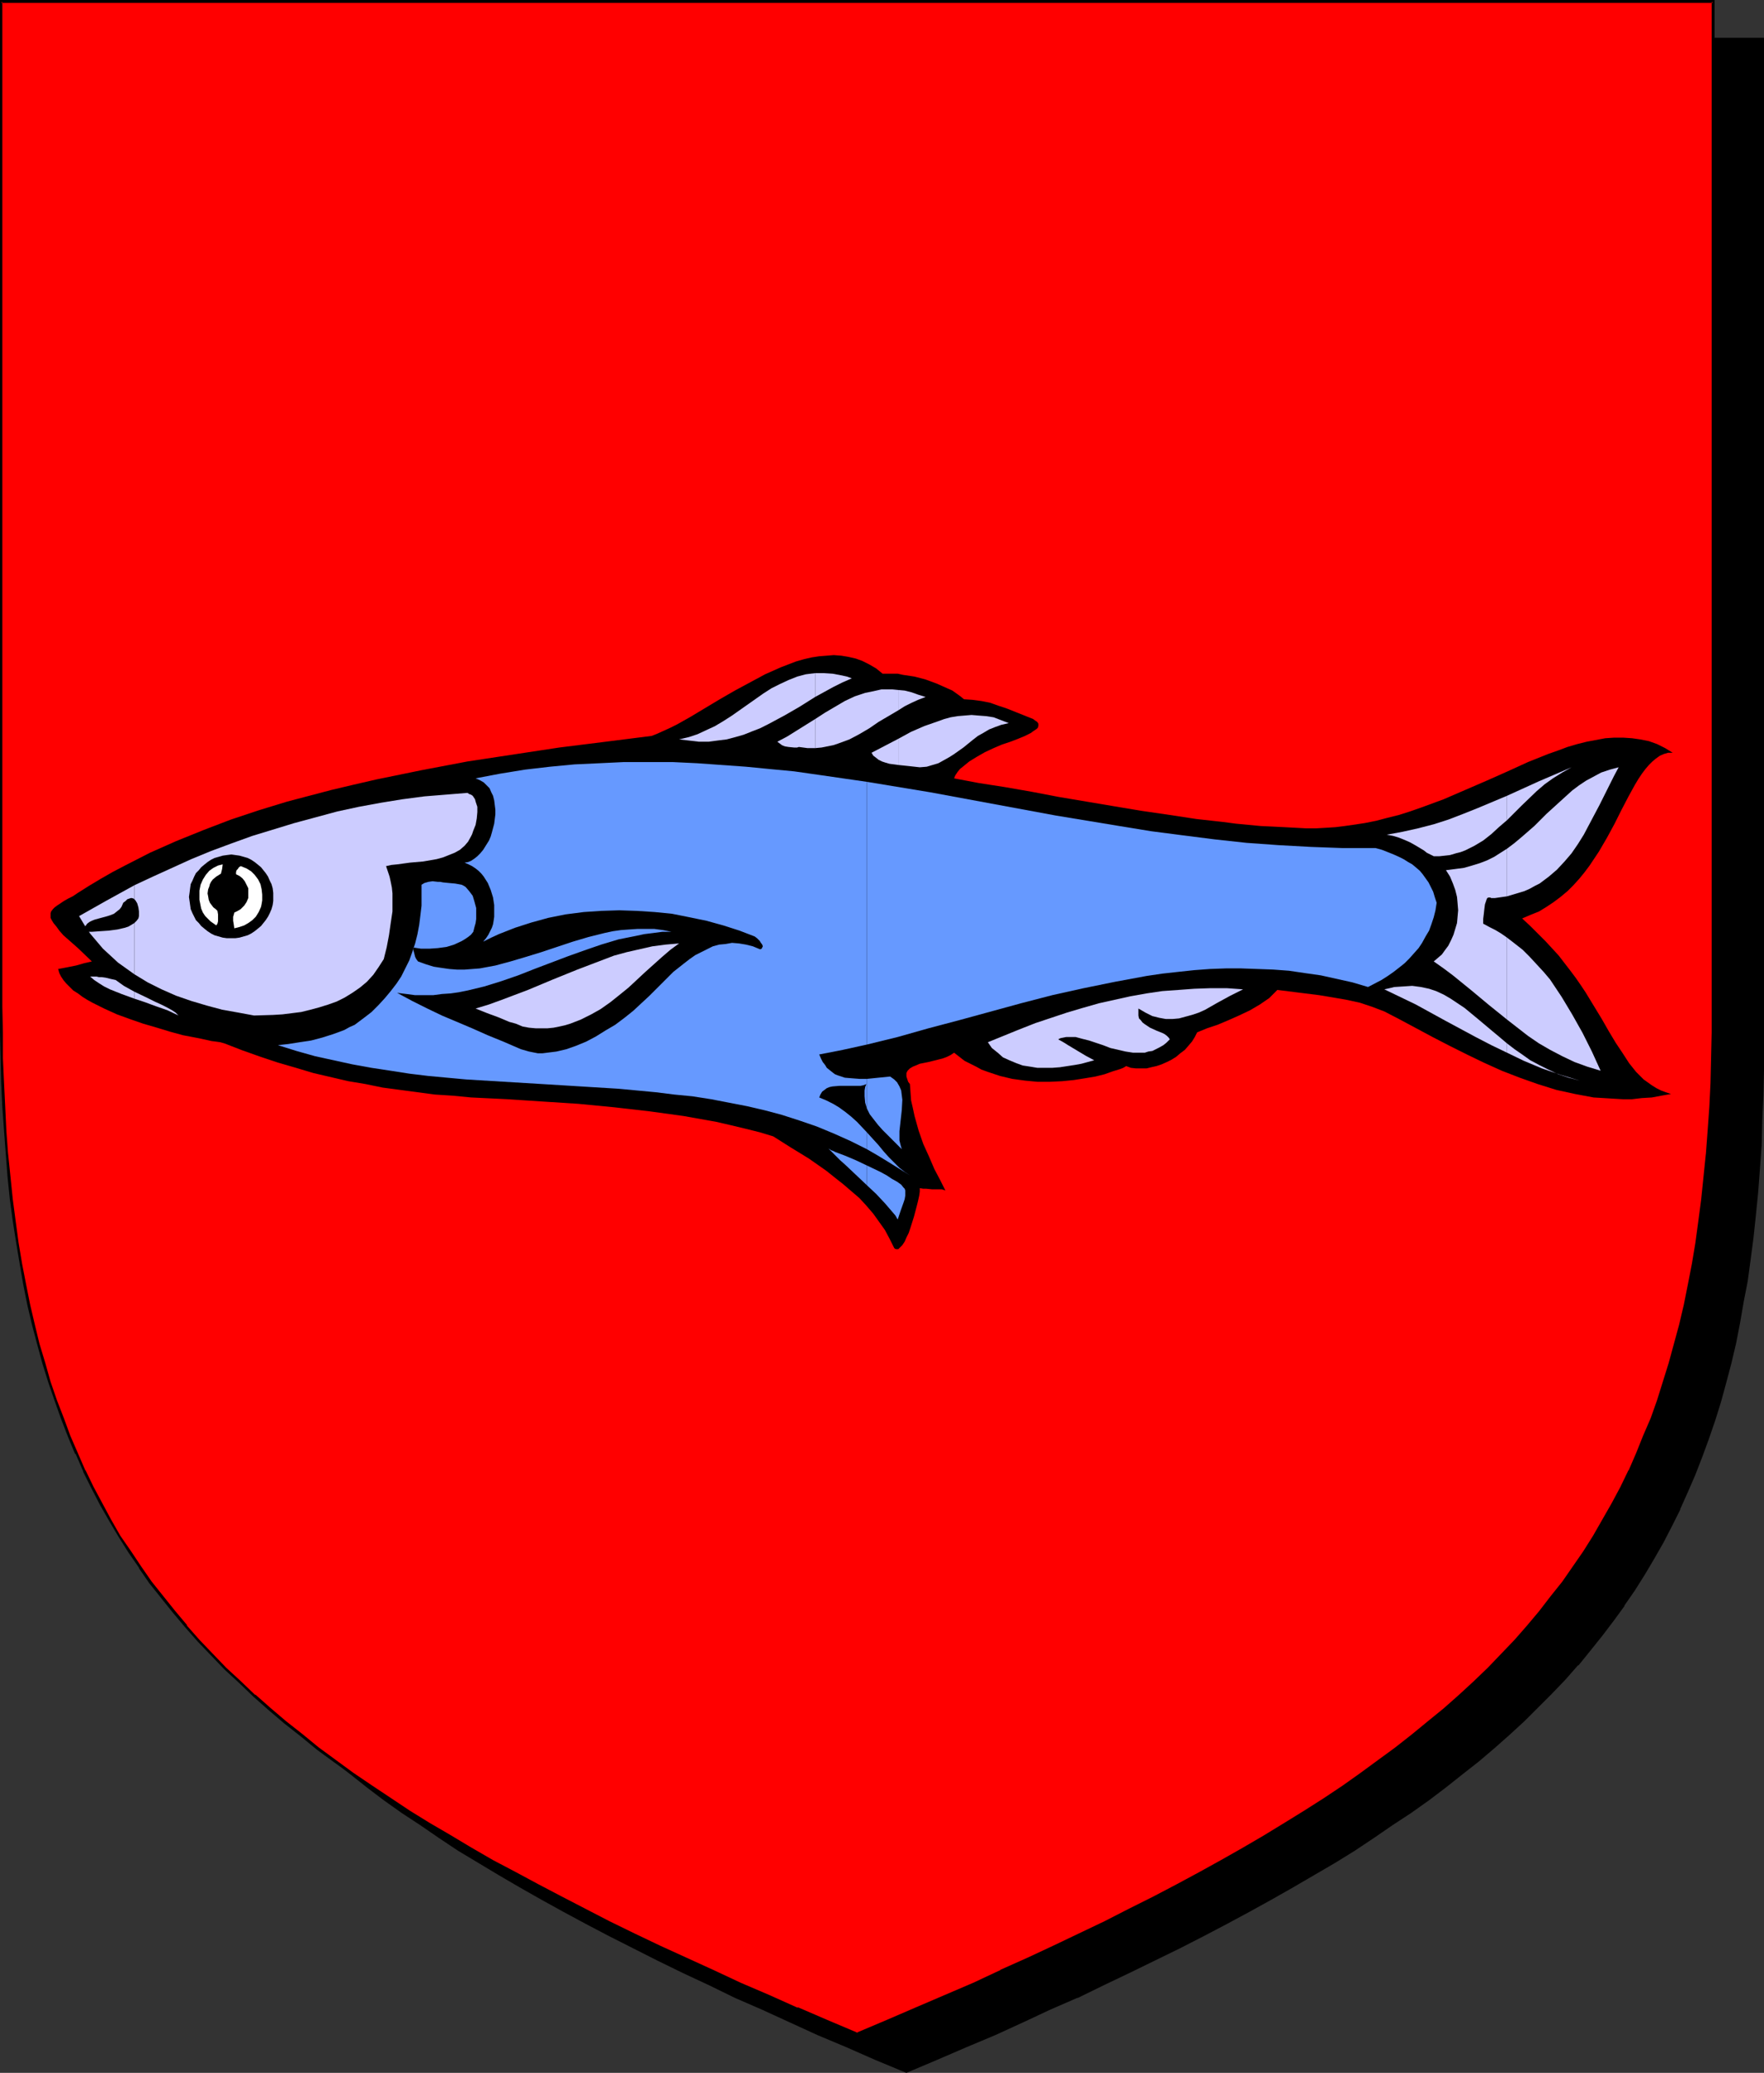 <?xml version="1.0" encoding="UTF-8" standalone="no"?>
<svg
   version="1.0"
   width="129.724mm"
   height="152.441mm"
   id="svg35"
   sodipodi:docname="Fish.wmf"
   xmlns:inkscape="http://www.inkscape.org/namespaces/inkscape"
   xmlns:sodipodi="http://sodipodi.sourceforge.net/DTD/sodipodi-0.dtd"
   xmlns="http://www.w3.org/2000/svg"
   xmlns:svg="http://www.w3.org/2000/svg">
  <rect width="100%" height="100%" fill="#333333" stroke="none"/>
  <sodipodi:namedview
     id="namedview35"
     pagecolor="#ffffff"
     bordercolor="#000000"
     borderopacity="0.25"
     inkscape:showpageshadow="2"
     inkscape:pageopacity="0.0"
     inkscape:pagecheckerboard="0"
     inkscape:deskcolor="#d1d1d1"
     inkscape:document-units="mm" />
  <defs
     id="defs1">
    <pattern
       id="WMFhbasepattern"
       patternUnits="userSpaceOnUse"
       width="6"
       height="6"
       x="0"
       y="0" />
  </defs>
  <path
     style="fill:#000000;fill-opacity:1;fill-rule:evenodd;stroke:none"
     d="m 251.934,575.832 8.403,-3.555 8.08,-3.555 8.08,-3.393 7.757,-3.555 7.757,-3.393 7.434,-3.393 7.272,-3.555 7.11,-3.393 6.949,-3.393 6.949,-3.393 6.626,-3.393 6.464,-3.393 6.302,-3.393 6.141,-3.393 5.979,-3.393 5.818,-3.393 5.656,-3.393 5.656,-3.393 5.333,-3.555 5.171,-3.393 5.171,-3.555 4.848,-3.555 4.848,-3.555 4.686,-3.555 4.363,-3.716 4.363,-3.716 4.202,-3.716 4.202,-3.716 3.878,-3.878 3.717,-3.878 3.717,-3.878 3.555,-3.878 3.394,-4.039 3.232,-4.039 3.07,-4.201 3.07,-4.201 2.909,-4.201 2.747,-4.362 2.586,-4.362 2.586,-4.524 2.424,-4.686 2.262,-4.524 2.101,-4.847 2.101,-4.847 1.939,-4.847 1.778,-5.009 1.778,-5.17 1.616,-5.17 1.454,-5.332 1.293,-5.493 1.293,-5.493 1.293,-5.655 0.97,-5.655 0.97,-5.978 0.97,-5.816 0.808,-6.14 0.646,-6.301 0.646,-6.301 0.485,-6.463 0.323,-6.624 0.323,-6.786 0.323,-6.947 v -6.947 l 0.162,-7.109 V 10.825 H 251.934 14.059 v 279.514 7.109 l 0.162,7.109 0.323,6.786 0.323,6.786 0.323,6.624 0.485,6.463 0.646,6.301 0.646,6.301 0.808,6.14 0.808,5.978 0.97,5.816 0.97,5.816 1.293,5.493 1.293,5.655 1.293,5.332 1.616,5.332 1.616,5.17 1.616,5.17 1.778,5.009 1.939,5.009 2.101,4.847 2.101,4.686 2.262,4.686 2.424,4.524 2.586,4.524 2.586,4.524 2.747,4.201 2.909,4.362 3.07,4.201 3.07,4.201 3.232,4.039 3.394,4.039 3.555,3.878 3.717,3.878 3.717,3.878 3.878,3.878 4.202,3.716 4.202,3.716 4.363,3.716 4.363,3.716 4.686,3.555 4.848,3.555 4.848,3.555 5.171,3.555 5.171,3.393 5.333,3.555 5.656,3.393 5.656,3.393 5.818,3.393 5.979,3.393 6.141,3.393 6.302,3.393 6.464,3.393 6.626,3.393 6.787,3.393 6.949,3.393 7.272,3.393 7.272,3.555 7.434,3.393 7.757,3.393 7.757,3.555 8.08,3.393 8.08,3.555 z"
     id="path1" />
  <path
     style="fill:#000000;fill-opacity:1;fill-rule:evenodd;stroke:none"
     d="m 251.934,576.155 8.403,-3.555 8.242,-3.555 8.08,-3.393 v 0 l 7.757,-3.555 7.595,-3.555 7.434,-3.231 h 0.162 l 7.272,-3.555 7.11,-3.393 6.949,-3.393 6.949,-3.393 6.626,-3.393 6.464,-3.393 6.302,-3.393 6.141,-3.393 5.979,-3.393 5.818,-3.393 5.818,-3.393 5.494,-3.393 5.333,-3.555 5.171,-3.555 5.171,-3.393 v 0 l 5.01,-3.555 4.686,-3.555 4.686,-3.716 4.525,-3.555 4.363,-3.716 4.202,-3.716 v 0 l 4.04,-3.716 3.878,-3.878 3.878,-3.878 3.717,-3.878 3.394,-3.878 h 0.162 l 3.394,-4.201 3.232,-4.039 3.07,-4.039 3.07,-4.201 v -0.162 l 2.909,-4.201 2.747,-4.362 2.586,-4.362 2.586,-4.524 2.424,-4.686 2.262,-4.524 v -0.162 l 2.101,-4.686 v 0 l 2.101,-4.847 1.939,-5.009 1.778,-4.847 1.778,-5.17 1.616,-5.17 1.454,-5.332 1.454,-5.493 v 0 l 1.293,-5.493 1.131,-5.816 0.97,-5.655 1.131,-5.816 0.808,-5.978 0.808,-6.14 0.646,-6.14 0.646,-6.463 v 0 l 0.485,-6.463 0.485,-6.624 0.162,-6.786 0.323,-6.947 0.162,-6.947 V 290.501 10.502 H 13.736 v 279.838 7.109 l 0.162,7.109 0.162,6.786 0.323,6.786 0.485,6.624 0.485,6.463 v 0 l 0.485,6.463 0.808,6.14 0.646,6.14 0.97,5.978 0.97,5.816 0.97,5.816 1.293,5.655 1.131,5.493 v 0 l 1.454,5.493 1.454,5.332 1.616,5.17 1.778,5.17 1.778,5.009 1.939,5.009 2.101,4.847 v 0 l 2.101,4.686 v 0 l 2.424,4.686 2.262,4.524 2.586,4.524 2.586,4.524 2.747,4.201 2.909,4.362 v 0 l 3.07,4.201 3.07,4.201 3.232,4.039 3.394,4.039 3.555,4.039 v 0 l 3.717,3.878 3.878,3.878 3.878,3.878 4.04,3.716 v 0 l 4.202,3.716 4.363,3.716 4.525,3.555 4.686,3.716 4.686,3.555 5.01,3.555 v 0 l 5.171,3.393 5.171,3.555 5.333,3.555 5.656,3.393 5.656,3.393 5.818,3.393 5.979,3.393 6.141,3.393 6.302,3.393 6.464,3.393 13.413,6.786 6.949,3.393 7.272,3.393 7.272,3.555 v 0 l 7.434,3.231 7.757,3.555 7.757,3.555 v 0 l 8.08,3.393 8.08,3.555 8.565,3.555 0.162,-0.646 -8.403,-3.716 -8.242,-3.393 -7.918,-3.555 v 0.162 l -7.757,-3.555 -7.757,-3.393 -7.434,-3.393 v 0 l -7.272,-3.555 -7.11,-3.393 -6.949,-3.393 -13.574,-6.786 -6.464,-3.393 -6.302,-3.393 -6.141,-3.393 -5.979,-3.393 -5.818,-3.393 -5.656,-3.393 -5.494,-3.393 -5.494,-3.555 -5.171,-3.393 -5.171,-3.555 h 0.162 l -5.01,-3.555 -4.686,-3.555 -4.686,-3.555 -4.525,-3.716 -4.363,-3.716 -4.202,-3.716 v 0.162 l -4.04,-3.716 -3.878,-3.878 -3.878,-3.878 -3.555,-3.878 v 0 l -3.555,-4.039 -3.394,-4.039 -3.232,-4.039 -3.07,-4.201 -3.07,-4.201 v 0.162 l -2.909,-4.362 -2.747,-4.362 -2.747,-4.362 -2.424,-4.524 -2.424,-4.524 -2.262,-4.686 v 0 l -2.101,-4.686 v 0 l -2.101,-4.847 -1.778,-5.009 -1.939,-5.009 -1.616,-5.009 -1.616,-5.17 -1.454,-5.493 -1.454,-5.332 v 0 l -1.293,-5.493 -1.131,-5.655 -1.131,-5.655 -0.97,-5.978 -0.808,-5.978 -0.808,-5.978 -0.646,-6.301 -0.646,-6.301 v 0 l -0.485,-6.463 -0.323,-6.624 -0.323,-6.786 -0.323,-6.786 v -7.109 l -0.162,-7.109 V 10.825 l -0.323,0.323 H 489.971 l -0.323,-0.323 V 290.501 l -0.162,7.109 -0.162,6.947 -0.162,6.947 -0.323,6.786 -0.485,6.624 -0.485,6.463 v -0.162 l -0.646,6.463 -0.646,6.14 -0.646,6.14 -0.97,5.978 -0.97,5.816 -1.131,5.816 -1.131,5.655 -1.293,5.493 v 0 l -1.454,5.332 -1.454,5.332 -1.616,5.17 -1.616,5.17 -1.778,5.009 -2.101,4.847 -1.939,4.847 v 0 l -2.101,4.847 v -0.162 l -2.262,4.686 -2.424,4.686 -2.586,4.362 -2.586,4.362 -2.747,4.524 -2.909,4.201 v 0 l -2.909,4.201 -3.232,4.039 -3.232,4.039 -3.394,4.201 v 0 l -3.394,3.878 -3.717,3.878 -3.878,3.878 -3.878,3.878 -4.04,3.716 v -0.162 l -4.202,3.716 -4.363,3.716 -4.525,3.716 -4.686,3.555 -4.686,3.555 -5.01,3.555 h 0.162 l -5.171,3.555 -5.171,3.393 -5.333,3.555 -5.656,3.393 -5.656,3.393 -5.818,3.393 -5.979,3.393 -6.141,3.393 -6.302,3.393 -6.464,3.393 -6.787,3.393 -6.787,3.393 -6.949,3.393 -7.11,3.393 -7.272,3.555 v 0 l -7.434,3.393 -7.595,3.393 -7.918,3.555 v -0.162 l -7.918,3.555 -8.242,3.393 -8.403,3.716 h 0.323 z"
     id="path2" />
  <path
     style="fill:#ff0000;fill-opacity:1;fill-rule:evenodd;stroke:none"
     d="m 238.198,565.33 8.403,-3.555 8.08,-3.393 8.08,-3.555 7.757,-3.393 7.757,-3.555 7.434,-3.393 7.272,-3.393 7.11,-3.393 7.11,-3.393 6.787,-3.393 6.626,-3.393 6.464,-3.393 6.302,-3.393 6.141,-3.393 5.979,-3.555 5.818,-3.231 5.818,-3.555 5.494,-3.393 5.333,-3.555 5.333,-3.393 5.01,-3.555 4.848,-3.555 4.848,-3.555 4.686,-3.555 4.525,-3.716 4.363,-3.716 4.04,-3.555 4.202,-3.878 3.878,-3.716 3.717,-3.878 3.717,-3.878 3.555,-4.039 3.394,-4.039 3.232,-4.039 3.07,-4.201 3.07,-4.201 2.909,-4.201 2.747,-4.362 2.586,-4.524 2.586,-4.362 2.424,-4.686 2.262,-4.686 2.101,-4.686 2.101,-4.847 1.939,-5.009 1.778,-4.847 1.778,-5.17 1.616,-5.17 1.454,-5.332 1.293,-5.493 1.293,-5.493 1.131,-5.655 1.131,-5.655 0.97,-5.978 0.97,-5.978 0.808,-6.14 0.646,-6.14 0.485,-6.301 0.485,-6.463 0.485,-6.786 0.323,-6.624 0.162,-6.947 0.162,-7.109 V 279.838 0.485 H 238.198 0.323 V 279.838 v 7.109 l 0.162,7.109 0.323,6.947 0.323,6.624 0.323,6.786 0.485,6.463 0.485,6.301 0.808,6.14 0.808,6.14 0.808,5.978 0.97,5.978 0.97,5.655 1.293,5.655 1.293,5.493 1.293,5.332 1.616,5.493 1.454,5.17 1.778,5.17 1.778,4.847 1.939,5.009 2.101,4.847 2.101,4.686 2.262,4.686 2.424,4.686 2.586,4.362 2.586,4.524 2.747,4.201 2.909,4.362 2.909,4.201 3.232,4.201 3.232,4.039 3.394,4.039 3.555,3.878 3.555,4.039 3.878,3.716 3.878,3.878 4.04,3.716 4.202,3.716 4.363,3.716 4.525,3.555 4.686,3.716 4.686,3.555 5.01,3.555 5.01,3.393 5.333,3.555 5.333,3.393 5.494,3.555 5.656,3.393 5.818,3.393 6.141,3.393 6.141,3.393 6.302,3.393 6.464,3.393 6.626,3.393 6.787,3.555 6.949,3.393 7.11,3.393 7.434,3.393 7.434,3.393 7.595,3.555 7.918,3.393 7.918,3.555 8.242,3.393 z"
     id="path3" />
  <path
     style="fill:#000000;fill-opacity:1;fill-rule:evenodd;stroke:none"
     d="m 238.198,565.815 8.403,-3.555 8.242,-3.555 8.08,-3.393 v -0.162 l 7.757,-3.555 7.595,-3.393 h 0.162 l 7.434,-3.393 7.272,-3.393 14.221,-6.947 6.787,-3.231 6.626,-3.393 6.464,-3.393 6.302,-3.393 6.141,-3.393 5.979,-3.555 5.818,-3.393 5.818,-3.393 5.494,-3.393 5.333,-3.555 5.333,-3.393 5.01,-3.555 5.01,-3.555 v 0 l 4.848,-3.555 4.525,-3.555 4.525,-3.716 4.363,-3.716 4.202,-3.716 v 0 l 4.04,-3.716 4.04,-3.878 3.717,-3.878 3.717,-3.878 3.394,-3.878 h 0.162 l 3.394,-4.039 3.232,-4.039 3.07,-4.201 v 0 l 3.07,-4.362 2.909,-4.201 2.747,-4.362 2.586,-4.362 2.586,-4.524 2.424,-4.524 2.262,-4.686 v -0.162 l 2.101,-4.686 v 0 l 2.101,-4.847 1.939,-5.009 1.778,-5.009 1.778,-5.009 1.616,-5.332 1.454,-5.17 1.454,-5.493 v 0 l 1.131,-5.655 1.293,-5.655 0.97,-5.655 1.131,-5.816 0.808,-6.14 0.808,-5.978 0.646,-6.301 0.485,-6.301 v 0 l 0.646,-6.463 0.323,-6.786 0.323,-6.624 0.323,-6.947 v -7.109 l 0.162,-7.109 V 0 H 0 v 279.838 7.109 l 0.162,7.109 0.162,6.947 0.323,6.624 0.485,6.786 0.485,6.463 v 0 l 0.485,6.301 0.646,6.301 0.808,5.978 0.97,6.14 0.97,5.816 0.97,5.655 1.131,5.655 1.293,5.493 1.454,5.493 v 0 l 1.454,5.332 1.616,5.17 1.778,5.17 1.778,5.009 1.939,5.009 1.939,4.686 h 0.162 l 2.101,4.847 v 0.162 l 2.262,4.524 2.424,4.686 2.586,4.524 2.586,4.362 2.747,4.362 2.909,4.201 v 0.162 l 2.909,4.201 3.232,4.039 3.232,4.039 3.394,4.039 v 0 l 3.555,4.039 3.717,3.878 3.717,3.878 4.04,3.716 4.04,3.878 v 0 l 4.202,3.716 4.363,3.716 4.525,3.555 4.525,3.716 4.848,3.555 v 0 l 5.01,3.555 5.01,3.393 5.171,3.555 5.494,3.393 5.494,3.555 5.656,3.393 5.818,3.393 5.979,3.393 6.302,3.393 6.141,3.393 6.626,3.393 13.413,6.786 6.949,3.393 7.11,3.393 7.434,3.555 7.434,3.393 v 0 l 7.757,3.393 7.757,3.555 8.08,3.393 v 0.162 l 8.08,3.555 8.565,3.555 0.162,-0.808 -8.403,-3.555 -8.242,-3.555 v 0.162 l -7.918,-3.555 -7.918,-3.393 -7.595,-3.555 v 0 l -7.434,-3.393 -7.434,-3.393 -7.11,-3.393 -6.949,-3.393 -13.413,-6.947 -6.464,-3.393 -6.302,-3.393 -6.141,-3.231 -6.141,-3.555 -5.656,-3.393 -5.818,-3.393 -5.494,-3.393 -5.333,-3.555 -5.333,-3.555 -5.01,-3.393 -4.848,-3.555 v 0 L 88.557,485.677 84.032,481.961 79.507,478.406 75.144,474.69 70.942,470.974 v 0.162 l -4.04,-3.878 -4.04,-3.716 -3.717,-3.878 -3.717,-3.878 -3.555,-4.039 h 0.162 l -3.394,-4.039 -3.232,-4.039 -3.232,-4.039 -2.909,-4.201 v 0 l -2.909,-4.362 -2.909,-4.201 -2.586,-4.524 -2.424,-4.524 -2.424,-4.524 -2.262,-4.686 v 0.162 l -2.101,-4.847 v 0 l -2.101,-4.847 -1.778,-4.847 -1.939,-5.009 -1.778,-5.17 -1.454,-5.17 -1.616,-5.332 v 0 l -1.293,-5.332 -1.293,-5.493 -1.131,-5.655 -1.131,-5.816 -0.97,-5.816 -0.808,-5.978 -0.808,-6.14 -0.646,-6.301 -0.646,-6.301 v 0.162 l -0.485,-6.463 -0.323,-6.786 -0.323,-6.624 -0.323,-6.947 v -7.109 L 0.646,279.838 V 0.485 L 0.323,0.808 H 476.073 l -0.323,-0.323 V 279.838 v 7.109 l -0.162,7.109 -0.162,6.947 -0.323,6.624 -0.485,6.786 -0.485,6.463 v -0.162 l -0.646,6.301 -0.646,6.301 -0.808,6.14 -0.808,5.978 -0.97,5.816 -1.131,5.816 -1.131,5.655 -1.293,5.493 v 0 l -1.454,5.332 -1.454,5.332 -1.616,5.17 -1.616,5.17 -1.778,5.009 -2.101,4.847 -1.939,4.847 v 0 l -2.101,4.847 v -0.162 l -2.262,4.686 -2.424,4.524 -2.586,4.524 -2.586,4.524 -2.747,4.362 -2.909,4.201 -2.909,4.201 v 0 l -3.232,4.039 -3.232,4.201 -3.394,4.039 v 0 l -3.394,3.878 -3.717,3.878 -3.717,3.878 -4.04,3.878 -4.04,3.716 v 0 l -4.202,3.716 -4.363,3.555 -4.525,3.716 -4.525,3.555 -4.848,3.555 v 0 l -4.848,3.555 -5.01,3.555 -5.333,3.555 -5.333,3.393 -5.494,3.393 -5.818,3.555 -5.818,3.393 -5.979,3.393 -6.141,3.393 -6.302,3.393 -6.464,3.393 -6.787,3.393 -6.626,3.393 -14.221,6.786 -7.272,3.393 -7.595,3.393 h 0.162 l -7.595,3.555 -7.918,3.393 v 0 l -7.918,3.393 -8.242,3.555 -8.403,3.555 h 0.323 z"
     id="path4" />
  <path
     style="fill:#000000;fill-opacity:1;fill-rule:evenodd;stroke:none"
     d="m 248.541,346.889 0.162,0.162 0.323,0.162 h 0.646 l 0.485,-0.485 0.646,-0.646 0.646,-0.969 0.485,-1.131 0.646,-1.293 0.485,-1.454 0.97,-3.07 0.808,-3.07 0.323,-1.293 0.323,-1.454 0.162,-1.131 v -0.969 l 0.97,0.162 h 0.808 l 1.616,0.162 h 1.778 0.97 l 0.97,0.323 -1.454,-2.908 -1.616,-3.07 -1.454,-3.393 -1.616,-3.555 -1.293,-3.716 -1.131,-4.039 -0.485,-2.262 -0.485,-2.1 -0.162,-2.262 -0.162,-2.262 -0.485,-0.646 -0.162,-0.485 -0.162,-0.485 -0.162,-0.485 v -0.969 l 0.323,-0.646 0.646,-0.646 0.808,-0.485 0.808,-0.323 1.131,-0.485 2.424,-0.485 2.586,-0.646 1.293,-0.323 1.293,-0.485 0.97,-0.485 0.97,-0.646 1.454,1.131 1.454,1.131 1.616,0.808 1.616,0.808 1.454,0.808 1.778,0.646 3.394,1.131 3.394,0.808 3.555,0.485 3.394,0.323 h 3.555 l 3.394,-0.162 3.232,-0.323 3.07,-0.485 2.909,-0.485 2.586,-0.646 2.262,-0.808 2.101,-0.646 0.808,-0.323 0.808,-0.485 1.293,0.485 1.454,0.162 h 1.293 1.616 l 1.293,-0.323 1.454,-0.323 1.454,-0.485 1.454,-0.646 1.293,-0.646 1.293,-0.808 1.131,-0.969 1.293,-0.969 0.97,-1.131 0.97,-1.131 0.808,-1.293 0.646,-1.293 2.747,-1.131 2.909,-0.969 3.07,-1.293 2.909,-1.293 3.07,-1.454 2.747,-1.616 2.586,-1.777 1.131,-1.131 1.131,-1.131 3.878,0.485 3.878,0.485 3.878,0.485 3.878,0.646 3.717,0.646 3.717,0.808 3.394,1.131 3.394,1.293 4.363,2.262 4.525,2.424 4.525,2.424 4.686,2.424 4.848,2.424 4.686,2.262 5.01,2.262 5.01,1.939 5.01,1.777 5.171,1.616 5.171,1.131 2.586,0.485 2.586,0.485 2.747,0.162 2.586,0.162 2.747,0.162 h 2.586 l 2.747,-0.323 2.747,-0.162 2.586,-0.485 2.747,-0.485 -1.454,-0.485 -1.293,-0.485 -1.293,-0.646 -1.293,-0.808 -1.131,-0.808 -1.131,-0.808 -1.131,-1.131 -0.97,-0.969 -1.939,-2.424 -1.778,-2.747 -1.939,-2.908 -1.939,-3.231 -1.939,-3.393 -2.262,-3.716 -2.262,-3.716 -1.293,-1.939 -1.454,-2.1 -1.454,-1.939 -1.616,-2.1 -1.616,-2.1 -1.778,-1.939 -1.939,-2.1 -2.101,-2.1 -2.101,-2.1 -2.262,-2.1 2.262,-0.969 2.424,-0.969 2.101,-1.293 1.939,-1.293 1.939,-1.454 1.939,-1.616 1.616,-1.616 1.616,-1.777 1.454,-1.777 1.454,-1.939 2.586,-3.878 2.262,-3.878 2.101,-3.878 1.939,-3.878 1.939,-3.716 1.778,-3.231 0.97,-1.616 0.97,-1.454 0.97,-1.293 0.97,-1.131 0.97,-0.969 0.97,-0.808 1.131,-0.808 1.131,-0.485 1.131,-0.323 h 1.293 l -2.101,-1.293 -2.262,-1.131 -2.262,-0.808 -2.424,-0.485 -2.262,-0.323 -2.424,-0.162 h -2.586 l -2.424,0.162 -2.586,0.485 -2.586,0.485 -2.586,0.646 -2.747,0.808 -2.586,0.969 -2.747,0.969 -5.656,2.262 -5.656,2.585 -5.818,2.585 -5.979,2.585 -5.979,2.585 -6.141,2.262 -3.232,1.131 -3.07,0.969 -3.232,0.808 -3.07,0.808 -3.232,0.646 -3.232,0.485 -2.262,0.323 -2.586,0.323 -2.586,0.162 -2.747,0.162 h -2.909 l -2.909,-0.162 -3.07,-0.162 -3.232,-0.162 -3.394,-0.162 -3.394,-0.323 -3.394,-0.323 -3.717,-0.485 -7.272,-0.808 -7.434,-1.131 -7.757,-1.131 -7.757,-1.293 -15.352,-2.585 -7.595,-1.454 -7.434,-1.293 -7.272,-1.131 -3.394,-0.646 -3.394,-0.646 0.323,-0.808 0.646,-0.969 0.646,-0.808 0.808,-0.646 1.778,-1.454 2.101,-1.293 2.262,-1.293 2.424,-1.131 2.262,-0.969 2.424,-0.808 2.101,-0.808 1.939,-0.808 1.616,-0.808 0.646,-0.485 0.485,-0.323 0.485,-0.323 0.323,-0.323 0.162,-0.485 v -0.323 -0.323 l -0.323,-0.485 -0.485,-0.323 -0.646,-0.485 -4.848,-1.939 -2.424,-0.969 -2.424,-0.808 -2.262,-0.808 -2.424,-0.485 -2.424,-0.323 -2.424,-0.162 -0.97,-0.808 -1.131,-0.808 -1.131,-0.808 -1.454,-0.646 -2.909,-1.293 -3.07,-1.131 -3.07,-0.808 -3.232,-0.485 -1.454,-0.323 h -1.616 -2.586 l -1.778,-1.454 -1.939,-1.131 -1.939,-0.969 -1.778,-0.646 -2.101,-0.485 -1.939,-0.323 -2.101,-0.162 -1.939,0.162 -2.101,0.162 -2.101,0.323 -2.101,0.485 -2.262,0.646 -2.101,0.808 -2.101,0.808 -4.363,1.939 -4.202,2.262 -4.202,2.262 -4.202,2.424 -4.04,2.424 -4.04,2.424 -3.717,2.1 -1.939,0.969 -1.778,0.808 -1.778,0.808 -1.616,0.646 -12.766,1.616 -12.928,1.616 -12.766,1.939 -12.766,1.939 -12.766,2.424 -12.605,2.585 -6.302,1.454 -6.141,1.454 -6.141,1.616 -6.141,1.616 -7.918,2.424 -7.757,2.585 -7.595,2.908 -7.595,3.07 -7.272,3.231 -6.949,3.555 -3.394,1.777 -3.394,1.939 -3.232,1.939 -3.07,1.939 -1.454,0.969 -1.293,0.646 -1.131,0.646 -0.97,0.646 -0.97,0.646 -0.646,0.485 -0.485,0.485 -0.485,0.646 -0.162,0.485 v 0.485 0.808 l 0.323,0.646 0.485,0.808 0.808,0.969 0.808,1.131 1.131,1.293 4.04,3.555 3.878,3.716 -2.101,0.485 -2.262,0.646 -2.424,0.485 -2.586,0.485 0.323,1.131 0.485,0.969 0.646,0.969 0.808,0.969 0.97,0.969 0.97,0.969 1.293,0.808 1.293,0.969 1.293,0.808 1.454,0.808 3.232,1.616 3.555,1.616 3.555,1.293 3.717,1.293 3.878,1.131 3.717,1.131 3.555,0.969 3.394,0.646 1.616,0.323 1.454,0.323 1.454,0.323 1.293,0.162 1.131,0.162 1.131,0.323 5.01,1.939 5.01,1.777 4.848,1.616 5.01,1.454 4.848,1.454 4.848,1.131 4.848,1.131 4.848,0.808 4.686,0.969 4.848,0.646 4.848,0.646 4.848,0.646 5.01,0.323 5.01,0.485 10.019,0.485 9.858,0.646 10.019,0.646 10.019,0.969 9.858,1.131 4.686,0.646 4.686,0.646 4.525,0.808 4.525,0.808 4.202,0.969 4.04,0.969 3.878,0.969 3.717,1.131 4.848,3.07 5.01,3.07 4.848,3.393 2.424,1.939 2.262,1.777 2.262,1.939 2.262,1.939 1.939,2.1 1.939,2.262 1.616,2.262 1.616,2.262 1.293,2.424 z"
     id="path5" />
  <path
     style="fill:#6699ff;fill-opacity:1;fill-rule:evenodd;stroke:none"
     d="m 240.945,323.946 v 5.493 l 2.586,2.424 2.424,2.585 0.97,1.131 0.97,1.131 0.97,1.131 0.646,1.131 0.808,-2.424 0.808,-2.262 0.323,-0.969 0.162,-0.969 v -0.808 -0.646 l -0.162,-0.485 -0.323,-0.323 -0.646,-0.808 -1.131,-0.808 -1.454,-0.808 -1.454,-0.969 -1.778,-0.969 z"
     id="path6" />
  <path
     style="fill:#6699ff;fill-opacity:1;fill-rule:evenodd;stroke:none"
     d="m 240.945,314.737 v 4.686 l 3.07,1.777 2.909,1.777 5.979,3.716 -1.454,-0.969 -1.454,-1.131 -1.454,-1.454 -1.454,-1.454 -1.454,-1.616 -1.454,-1.777 z"
     id="path7" />
  <path
     style="fill:#6699ff;fill-opacity:1;fill-rule:evenodd;stroke:none"
     d="m 240.945,299.872 v 8.24 l 0.808,1.616 1.131,1.454 1.131,1.454 1.293,1.454 2.747,2.747 1.293,1.293 1.293,1.293 -0.323,-1.131 -0.323,-1.293 v -1.293 -1.293 l 0.323,-2.908 0.323,-2.908 0.162,-2.908 -0.162,-1.293 -0.162,-1.293 -0.485,-1.131 -0.646,-1.131 -0.808,-0.808 -1.131,-0.808 -3.232,0.323 z"
     id="path8" />
  <path
     style="fill:#6699ff;fill-opacity:1;fill-rule:evenodd;stroke:none"
     d="m 240.945,217.31 v 73.029 l 8.565,-2.1 8.565,-2.424 8.565,-2.262 17.13,-4.686 8.726,-2.262 8.726,-1.939 8.726,-1.777 8.726,-1.616 4.363,-0.646 4.363,-0.485 4.525,-0.485 4.363,-0.323 4.363,-0.162 h 4.363 l 4.525,0.162 4.363,0.162 4.363,0.323 4.363,0.646 4.525,0.646 4.363,0.969 4.363,0.969 4.363,1.293 3.717,-1.939 1.778,-1.131 1.616,-1.131 1.454,-1.131 1.616,-1.293 1.293,-1.293 1.293,-1.454 1.293,-1.454 0.97,-1.454 0.97,-1.777 0.97,-1.616 0.646,-1.777 0.646,-1.939 0.485,-1.939 0.323,-2.1 -0.485,-1.454 -0.485,-1.616 -0.646,-1.293 -0.646,-1.293 -0.808,-1.131 -0.808,-1.131 -0.808,-0.969 -1.131,-0.969 -0.97,-0.808 -1.131,-0.646 -1.293,-0.808 -1.293,-0.646 -1.454,-0.646 -1.616,-0.646 -1.616,-0.646 -1.778,-0.485 h -9.05 l -8.888,-0.323 -8.888,-0.485 -9.05,-0.646 -8.888,-0.969 -8.888,-1.131 -8.726,-1.131 -8.888,-1.454 -17.614,-2.908 -17.453,-3.231 -17.453,-3.231 z"
     id="path9" />
  <path
     style="fill:#6699ff;fill-opacity:1;fill-rule:evenodd;stroke:none"
     d="m 240.945,290.34 v -73.029 l -13.413,-1.939 -6.787,-0.969 -6.787,-0.646 -6.626,-0.646 -6.787,-0.485 -6.787,-0.485 -6.787,-0.323 h -6.787 -6.787 l -6.787,0.323 -6.949,0.323 -6.787,0.646 -6.949,0.808 -6.949,1.131 -6.787,1.293 1.131,0.485 1.131,0.646 0.808,0.808 0.808,0.808 0.485,1.131 0.485,0.969 0.323,1.293 0.162,1.293 0.162,1.293 v 1.293 l -0.162,1.293 -0.162,1.293 -0.646,2.424 -0.323,1.131 -0.485,1.131 -0.808,1.293 -0.808,1.293 -0.808,0.969 -0.808,0.808 -0.808,0.646 -0.97,0.646 -0.808,0.323 -0.97,0.162 1.131,0.485 0.97,0.485 0.97,0.646 0.808,0.646 0.808,0.808 0.646,0.808 1.131,1.777 0.808,1.939 0.646,2.1 0.323,2.1 v 2.1 1.131 l -0.162,1.131 -0.162,0.969 -0.323,0.969 -0.485,0.969 -0.485,0.969 -0.646,0.969 -0.808,0.969 2.262,-1.131 2.101,-0.969 4.525,-1.777 4.525,-1.454 4.686,-1.293 4.848,-0.969 5.01,-0.646 4.848,-0.323 5.01,-0.162 4.848,0.162 5.01,0.323 4.848,0.485 4.848,0.969 4.686,0.969 4.686,1.293 4.525,1.454 4.202,1.616 0.646,0.485 0.485,0.485 0.323,0.323 0.162,0.323 0.485,0.646 0.162,0.485 -0.162,0.323 -0.162,0.323 -0.323,0.162 h -0.162 l -1.939,-0.808 -1.939,-0.485 -1.939,-0.323 -1.939,-0.162 -1.778,0.323 -1.778,0.162 -1.778,0.485 -1.616,0.808 -1.616,0.808 -1.616,0.808 -1.616,1.131 -1.454,1.131 -3.07,2.424 -2.747,2.747 -1.939,1.939 -1.939,1.939 -2.262,2.1 -2.262,2.1 -2.424,1.939 -2.586,1.939 -2.747,1.616 -2.586,1.616 -2.747,1.454 -2.747,1.131 -2.747,0.969 -2.747,0.646 -2.586,0.323 -1.293,0.162 h -1.293 l -2.424,-0.485 -1.131,-0.323 -1.131,-0.323 -4.848,-2.1 -4.363,-1.777 -4.363,-1.939 -4.202,-1.777 -4.202,-1.777 -4.04,-1.939 -4.202,-2.1 -4.202,-2.262 2.586,0.323 2.424,0.323 h 2.586 2.424 l 2.424,-0.323 2.424,-0.162 2.262,-0.323 2.424,-0.485 4.686,-1.131 4.686,-1.454 4.686,-1.616 4.525,-1.777 9.373,-3.555 4.525,-1.616 4.686,-1.616 4.848,-1.454 4.848,-0.969 2.262,-0.485 2.586,-0.323 2.424,-0.323 h 2.586 l -2.424,-0.485 -2.424,-0.323 h -2.262 -2.262 l -2.424,0.162 -2.262,0.162 -2.262,0.323 -2.262,0.485 -4.525,1.131 -4.363,1.293 -8.726,2.908 -4.202,1.293 -4.363,1.293 -4.202,1.131 -4.363,0.808 -2.101,0.162 -2.101,0.162 h -2.101 l -2.101,-0.162 -2.262,-0.323 -2.101,-0.323 -2.101,-0.646 -2.262,-0.808 -0.485,-0.646 -0.323,-0.646 -0.162,-0.646 -0.162,-0.646 -0.162,-0.485 v -0.485 -0.323 l 2.101,0.323 h 2.424 l 2.262,-0.162 2.424,-0.323 2.101,-0.646 2.101,-0.969 0.808,-0.485 0.97,-0.646 0.808,-0.646 0.646,-0.808 0.323,-1.293 0.323,-1.131 0.162,-1.131 v -0.969 -1.131 -0.969 l -0.485,-1.777 -0.485,-1.616 -0.97,-1.293 -0.97,-1.131 -0.485,-0.323 -0.646,-0.323 -1.778,-0.323 -1.778,-0.162 -1.616,-0.162 -0.808,-0.162 h -0.646 l -1.454,-0.162 -1.131,0.162 -1.131,0.323 -0.808,0.485 v 2.908 2.908 l -0.323,2.747 -0.323,2.585 -0.485,2.585 -0.646,2.585 -0.808,2.424 -0.808,2.262 -1.131,2.262 -1.131,2.262 -1.293,1.939 -1.616,2.1 -1.616,1.939 -1.778,1.939 -1.939,1.939 -2.101,1.616 -1.293,0.969 -1.293,0.969 -1.454,0.646 -1.454,0.808 -3.07,1.131 -3.07,0.969 -3.07,0.808 -3.232,0.485 -3.07,0.485 -2.909,0.323 5.171,1.616 5.171,1.454 5.171,1.131 5.171,1.131 5.333,0.969 5.333,0.808 5.171,0.808 5.333,0.646 10.504,0.969 10.666,0.646 10.666,0.646 10.504,0.646 10.504,0.646 10.342,0.969 5.171,0.646 5.01,0.485 5.171,0.808 5.01,0.969 5.01,0.969 4.848,1.131 4.848,1.293 5.01,1.616 4.686,1.616 4.686,1.939 4.686,2.1 4.525,2.262 v -4.686 l -2.747,-2.908 -1.616,-1.454 -1.616,-1.293 -1.778,-1.293 -1.616,-0.969 -1.939,-0.969 -1.939,-0.808 0.323,-0.808 0.485,-0.808 0.646,-0.485 0.646,-0.485 0.808,-0.323 0.808,-0.162 1.939,-0.162 h 3.878 1.939 l 0.808,-0.162 0.808,-0.323 -0.323,0.808 -0.162,0.969 v 1.616 l 0.162,1.777 0.485,1.616 v -8.24 h -2.101 l -2.101,-0.162 -1.939,-0.162 -1.939,-0.646 -0.808,-0.323 -0.646,-0.485 -1.616,-1.293 -0.485,-0.808 -0.646,-0.808 -0.485,-0.969 -0.485,-1.131 3.394,-0.646 3.232,-0.646 z"
     id="path10" />
  <path
     style="fill:#6699ff;fill-opacity:1;fill-rule:evenodd;stroke:none"
     d="m 240.945,329.439 v -5.493 l -3.07,-1.454 -3.07,-1.293 -1.293,-0.485 -1.293,-0.485 -0.646,-0.323 -0.485,-0.162 -0.808,-0.485 0.97,0.969 1.131,1.131 1.131,1.131 1.454,1.293 2.909,2.747 z"
     id="path11" />
  <path
     style="fill:#ccccff;fill-opacity:1;fill-rule:evenodd;stroke:none"
     d="m 145.278,285.331 1.778,0.323 1.778,0.162 h 1.778 1.616 l 1.616,-0.162 1.616,-0.323 1.454,-0.323 1.616,-0.485 2.909,-1.131 2.909,-1.454 2.586,-1.454 2.747,-1.939 2.424,-1.939 2.586,-2.1 4.686,-4.362 4.686,-4.201 2.262,-1.939 2.424,-1.777 -3.717,0.323 -3.717,0.485 -3.555,0.808 -3.555,0.808 -3.555,0.969 -3.394,1.293 -6.787,2.585 -6.787,2.747 -6.949,2.908 -7.272,2.747 -3.555,1.293 -3.717,1.131 1.616,0.646 1.616,0.646 3.07,1.131 3.07,1.293 1.778,0.485 z"
     id="path12" />
  <path
     style="fill:#ccccff;fill-opacity:1;fill-rule:evenodd;stroke:none"
     d="m 418.867,290.016 v 2.585 l 4.686,2.262 5.01,2.1 5.171,1.777 5.333,1.616 -3.07,-0.808 -2.909,-0.969 -2.747,-1.293 -2.586,-1.293 -2.424,-1.293 -2.262,-1.616 -2.101,-1.454 z"
     id="path13" />
  <path
     style="fill:#ccccff;fill-opacity:1;fill-rule:evenodd;stroke:none"
     d="m 418.867,260.611 v 22.781 l 2.909,2.262 2.909,2.262 3.07,2.1 3.07,1.777 3.394,1.777 3.394,1.616 3.555,1.293 3.717,1.131 -2.424,-5.332 -2.586,-5.17 -2.909,-5.17 -2.909,-4.847 -1.616,-2.424 -1.616,-2.424 -1.778,-2.1 -1.939,-2.1 -1.939,-2.1 -1.939,-1.939 -2.262,-1.777 z"
     id="path14" />
  <path
     style="fill:#ccccff;fill-opacity:1;fill-rule:evenodd;stroke:none"
     d="m 418.867,235.891 v 13.249 l 1.616,-0.485 1.616,-0.485 1.616,-0.485 1.454,-0.646 1.454,-0.808 1.293,-0.646 2.586,-1.939 2.262,-1.939 2.101,-2.262 1.939,-2.262 1.778,-2.585 1.616,-2.585 1.454,-2.747 2.909,-5.493 2.747,-5.493 1.293,-2.585 1.293,-2.424 -2.424,0.646 -2.424,0.808 -2.101,1.131 -2.101,1.131 -1.939,1.293 -1.939,1.454 -1.778,1.616 -1.778,1.616 -3.555,3.231 -3.394,3.393 -3.717,3.231 -1.939,1.616 z"
     id="path15" />
  <path
     style="fill:#ccccff;fill-opacity:1;fill-rule:evenodd;stroke:none"
     d="m 418.867,221.188 v 6.786 l 4.04,-4.039 4.202,-4.039 2.262,-1.939 2.262,-1.616 2.586,-1.616 2.586,-1.454 -9.05,3.878 z"
     id="path16" />
  <path
     style="fill:#ccccff;fill-opacity:1;fill-rule:evenodd;stroke:none"
     d="m 418.867,227.974 v -6.786 l -8.08,3.393 -4.04,1.616 -4.202,1.616 -4.04,1.293 -4.363,1.131 -4.363,0.969 -4.363,0.808 1.778,0.323 1.616,0.485 1.616,0.646 1.454,0.646 1.454,0.808 1.616,0.969 0.808,0.485 0.808,0.646 1.939,0.969 h 1.616 l 1.454,-0.162 1.454,-0.162 1.616,-0.485 1.293,-0.323 1.293,-0.485 2.586,-1.293 2.424,-1.454 2.262,-1.777 2.101,-1.939 z"
     id="path17" />
  <path
     style="fill:#ccccff;fill-opacity:1;fill-rule:evenodd;stroke:none"
     d="m 418.867,249.139 v -13.249 l -1.778,1.131 -1.778,1.131 -1.939,0.969 -2.101,0.808 -2.101,0.646 -2.262,0.646 -2.424,0.323 -2.586,0.323 1.131,1.777 0.808,1.939 0.646,1.777 0.485,1.939 0.162,1.777 0.162,1.939 -0.162,1.777 -0.162,1.777 -0.485,1.616 -0.485,1.616 -0.646,1.454 -0.808,1.616 -0.97,1.293 -0.808,1.131 -1.131,0.969 -1.131,0.969 2.747,1.939 2.586,1.939 5.171,4.201 4.848,4.039 5.01,4.039 v -22.781 l -1.616,-1.131 -1.616,-0.969 -1.616,-0.808 -1.778,-0.969 v -1.293 l 0.162,-1.293 0.162,-1.454 0.162,-1.293 0.323,-0.969 0.162,-0.485 0.162,-0.323 0.323,-0.162 h 0.162 0.323 l 0.323,0.162 h 0.97 l 1.131,-0.162 z"
     id="path18" />
  <path
     style="fill:#ccccff;fill-opacity:1;fill-rule:evenodd;stroke:none"
     d="m 418.867,292.602 v -2.585 l -2.101,-1.777 -1.939,-1.616 -4.04,-3.393 -3.717,-3.07 -1.939,-1.293 -1.939,-1.293 -1.939,-1.131 -2.101,-0.969 -1.939,-0.646 -2.262,-0.485 -2.424,-0.323 -2.424,0.162 -2.586,0.162 -1.293,0.323 -1.454,0.323 4.363,2.1 4.363,2.1 8.242,4.524 8.403,4.524 4.363,2.262 z"
     id="path19" />
  <path
     style="fill:#ccccff;fill-opacity:1;fill-rule:evenodd;stroke:none"
     d="m 249.672,205.354 v 7.271 l 3.07,0.323 2.909,0.323 1.939,-0.162 1.616,-0.485 1.616,-0.485 1.454,-0.808 1.454,-0.808 1.293,-0.808 2.747,-1.939 2.586,-2.1 1.454,-1.131 1.454,-0.808 1.616,-0.969 1.616,-0.646 1.778,-0.646 2.101,-0.485 -2.101,-0.808 -2.101,-0.808 -2.101,-0.323 -2.101,-0.162 -1.939,-0.162 -1.939,0.162 -1.939,0.162 -1.939,0.323 -1.778,0.485 -1.778,0.646 -3.717,1.293 -3.717,1.616 z"
     id="path20" />
  <path
     style="fill:#ccccff;fill-opacity:1;fill-rule:evenodd;stroke:none"
     d="m 249.672,191.782 v 5.655 l 1.778,-1.131 1.939,-0.969 1.778,-0.808 2.101,-0.808 -2.101,-0.646 -1.778,-0.646 -1.939,-0.485 z"
     id="path21" />
  <path
     style="fill:#ccccff;fill-opacity:1;fill-rule:evenodd;stroke:none"
     d="m 304.131,294.702 -2.424,-1.293 -2.424,-1.454 -2.424,-1.454 -1.293,-0.808 -1.454,-0.808 0.646,-0.323 0.808,-0.162 0.808,-0.162 h 0.808 1.778 l 1.778,0.485 1.939,0.485 1.939,0.646 1.939,0.646 2.101,0.808 2.101,0.485 2.101,0.485 2.101,0.323 h 2.101 1.131 l 0.97,-0.323 1.131,-0.162 0.97,-0.485 0.97,-0.485 1.131,-0.646 0.808,-0.646 0.97,-0.969 -0.323,-0.485 -0.485,-0.485 -0.646,-0.485 -0.646,-0.323 -1.616,-0.646 -1.778,-0.808 -1.454,-0.969 -0.646,-0.485 -0.485,-0.646 -0.485,-0.485 -0.162,-0.808 v -0.969 -0.969 l 1.939,1.131 1.939,0.969 1.939,0.485 1.778,0.323 h 1.939 l 1.778,-0.162 1.778,-0.485 1.778,-0.485 1.939,-0.646 1.778,-0.808 3.394,-1.939 1.778,-0.969 1.778,-0.969 3.555,-1.777 -4.525,-0.323 h -4.525 l -4.525,0.162 -4.363,0.323 -4.525,0.323 -4.363,0.646 -4.525,0.808 -4.363,0.969 -4.363,0.969 -4.525,1.293 -4.363,1.293 -4.363,1.454 -4.363,1.454 -4.525,1.777 -8.726,3.555 1.131,1.616 1.616,1.293 1.454,1.293 1.778,0.808 1.939,0.808 1.778,0.646 2.101,0.323 1.939,0.323 h 2.101 2.101 l 2.101,-0.162 2.101,-0.323 2.101,-0.323 1.778,-0.323 1.778,-0.485 z"
     id="path22" />
  <path
     style="fill:#ccccff;fill-opacity:1;fill-rule:evenodd;stroke:none"
     d="m 249.672,197.437 v -5.655 l -1.616,-0.162 h -1.616 -1.454 l -1.454,0.323 -1.454,0.323 -1.616,0.323 -2.909,0.969 -2.747,1.293 -2.747,1.616 -2.747,1.616 -2.747,1.777 v 0 8.078 l 1.778,-0.162 1.616,-0.323 1.616,-0.323 1.454,-0.485 3.07,-1.131 2.747,-1.454 2.747,-1.616 2.586,-1.777 z"
     id="path23" />
  <path
     style="fill:#ccccff;fill-opacity:1;fill-rule:evenodd;stroke:none"
     d="m 249.672,212.625 v -7.271 l -3.717,1.939 -3.717,1.939 0.485,0.808 0.646,0.485 0.808,0.646 0.97,0.485 0.97,0.323 1.131,0.323 z"
     id="path24" />
  <path
     style="fill:#ccccff;fill-opacity:1;fill-rule:evenodd;stroke:none"
     d="m 226.563,187.097 v 6.624 l 5.01,-2.747 2.586,-1.293 2.586,-1.131 -1.293,-0.485 -1.454,-0.323 -2.586,-0.485 -2.424,-0.162 z"
     id="path25" />
  <path
     style="fill:#ccccff;fill-opacity:1;fill-rule:evenodd;stroke:none"
     d="m 226.563,193.721 v -6.624 l -2.586,0.323 -2.424,0.646 -2.424,0.969 -2.424,1.131 -2.262,1.131 -2.262,1.454 -4.363,3.07 -4.363,3.07 -2.262,1.454 -2.424,1.454 -2.424,1.131 -2.424,1.131 -2.424,0.808 -2.747,0.646 2.747,0.323 2.747,0.323 h 2.747 l 2.424,-0.323 2.586,-0.323 2.424,-0.646 2.262,-0.646 2.424,-0.969 2.101,-0.808 2.262,-1.131 4.525,-2.424 4.202,-2.424 z"
     id="path26" />
  <path
     style="fill:#ccccff;fill-opacity:1;fill-rule:evenodd;stroke:none"
     d="m 226.563,207.939 v -8.078 0 l -5.171,3.231 -2.586,1.616 -2.747,1.454 0.646,0.485 0.646,0.485 0.808,0.323 0.97,0.162 1.616,0.162 h 0.808 l 0.485,-0.162 2.424,0.323 z"
     id="path27" />
  <path
     style="fill:#ccccff;fill-opacity:1;fill-rule:evenodd;stroke:none"
     d="m 37.33,275.637 v 1.939 l 2.909,0.969 3.07,1.131 3.232,1.131 3.07,1.454 -0.323,-0.323 -0.485,-0.485 -0.97,-0.646 -1.454,-0.808 -1.616,-0.808 -1.778,-0.808 -1.939,-0.969 z"
     id="path28" />
  <path
     style="fill:#ccccff;fill-opacity:1;fill-rule:evenodd;stroke:none"
     d="m 37.33,246.07 v 24.72 l 3.717,2.262 3.878,1.939 4.04,1.777 4.202,1.454 4.363,1.293 4.202,1.131 4.525,0.808 4.363,0.808 5.333,-0.162 2.586,-0.162 2.586,-0.323 2.586,-0.323 2.586,-0.646 2.424,-0.646 2.586,-0.808 2.262,-0.808 2.262,-1.131 2.101,-1.293 2.101,-1.454 1.939,-1.616 1.778,-1.939 1.454,-2.1 1.454,-2.262 0.808,-3.231 0.646,-3.393 0.485,-3.393 0.485,-3.231 v -3.393 -1.616 l -0.162,-1.616 -0.323,-1.616 -0.323,-1.454 -0.485,-1.454 -0.485,-1.454 1.454,-0.323 1.616,-0.162 3.555,-0.485 3.717,-0.323 3.717,-0.646 1.778,-0.485 1.616,-0.646 1.616,-0.646 1.454,-0.808 1.293,-1.131 0.97,-1.131 0.808,-1.454 0.323,-0.646 0.323,-0.969 0.646,-1.616 0.323,-1.777 0.162,-1.777 v -1.454 l -0.485,-1.454 -0.162,-0.646 -0.323,-0.485 -0.323,-0.485 -0.485,-0.323 -0.485,-0.162 -0.485,-0.323 -5.979,0.485 -5.979,0.485 -6.141,0.808 -5.979,0.969 -6.141,1.131 -5.979,1.293 -5.979,1.616 -5.979,1.616 -5.818,1.777 -5.818,1.777 -5.818,2.1 -5.656,2.1 -5.494,2.262 -5.333,2.424 -5.333,2.424 z"
     id="path29" />
  <path
     style="fill:#ccccff;fill-opacity:1;fill-rule:evenodd;stroke:none"
     d="m 37.33,270.79 v -24.72 l -7.918,4.362 -3.717,2.1 -3.717,2.1 1.454,2.424 1.616,2.424 1.778,2.1 1.778,2.1 2.101,1.939 2.101,1.939 2.262,1.616 z"
     id="path30" />
  <path
     style="fill:#ccccff;fill-opacity:1;fill-rule:evenodd;stroke:none"
     d="m 37.33,277.576 v -1.939 l -1.454,-0.808 -1.454,-0.808 -1.131,-0.808 -1.131,-0.808 -1.454,-0.323 -1.293,-0.323 -1.131,-0.162 h -0.808 l -0.646,-0.162 h -0.646 -1.131 l 1.131,0.969 1.454,0.969 1.293,0.808 1.616,0.808 3.232,1.293 z"
     id="path31" />
  <path
     style="fill:#000000;fill-opacity:1;fill-rule:evenodd;stroke:none"
     d="m 64.317,237.507 1.131,0.162 1.131,0.162 1.131,0.323 1.131,0.323 0.97,0.485 0.97,0.646 0.808,0.646 0.97,0.808 0.646,0.808 0.646,0.808 0.646,0.969 0.485,1.131 0.485,0.969 0.323,1.131 0.162,1.293 v 1.131 1.131 l -0.162,1.131 -0.323,1.131 -0.485,1.131 -0.485,0.969 -0.646,0.969 -0.646,0.808 -0.646,0.808 -0.97,0.808 -0.808,0.646 -0.97,0.646 -0.97,0.485 -1.131,0.323 -1.131,0.323 -1.131,0.162 h -1.131 -1.293 l -1.131,-0.162 -1.131,-0.323 -1.131,-0.323 -0.97,-0.485 -0.97,-0.646 -0.808,-0.646 -0.97,-0.808 -0.646,-0.808 -0.808,-0.808 -0.485,-0.969 -0.485,-0.969 -0.485,-1.131 -0.162,-1.131 -0.162,-1.131 -0.162,-1.131 0.162,-1.131 0.162,-1.293 0.162,-1.131 0.485,-0.969 0.485,-1.131 0.485,-0.969 0.808,-0.808 0.646,-0.808 0.97,-0.808 0.808,-0.646 0.97,-0.646 0.97,-0.485 1.131,-0.323 1.131,-0.323 1.131,-0.162 z"
     id="path32" />
  <path
     style="fill:#000000;fill-opacity:1;fill-rule:evenodd;stroke:none"
     d="m 23.432,258.995 h 2.101 l 2.262,-0.162 2.424,-0.162 2.424,-0.323 2.101,-0.485 0.97,-0.323 0.808,-0.485 0.808,-0.485 0.646,-0.646 0.485,-0.646 0.162,-0.646 v -1.293 l -0.162,-1.131 -0.323,-1.131 -0.485,-0.808 -0.323,-0.323 -0.162,-0.162 -0.485,-0.162 h -0.323 l -0.485,0.162 -0.485,0.162 -0.485,0.485 -0.646,0.485 -0.485,1.131 -0.485,0.646 -0.808,0.646 -0.808,0.646 -0.808,0.323 -0.97,0.323 -1.778,0.485 -1.778,0.485 -0.808,0.323 -0.646,0.323 -0.646,0.485 -0.485,0.646 -0.162,0.646 z"
     id="path33" />
  <path
     style="fill:#ffffff;fill-opacity:1;fill-rule:evenodd;stroke:none"
     d="m 65.125,258.026 1.293,-0.323 1.454,-0.485 1.131,-0.646 1.131,-0.808 0.97,-0.969 0.808,-1.293 0.646,-1.454 0.162,-0.808 0.162,-0.969 v -1.616 l -0.162,-1.454 -0.323,-1.454 -0.646,-1.293 -0.97,-1.293 -0.97,-0.969 -1.293,-0.808 -1.616,-0.646 -0.485,0.323 -0.323,0.485 -0.323,0.323 -0.162,0.485 v 0.485 0.162 l 0.97,0.485 0.808,0.646 0.646,0.808 0.485,0.969 0.485,0.969 v 0.969 0.969 0.808 l -0.485,1.131 -0.646,0.969 -0.485,0.485 -0.485,0.485 -0.808,0.485 -0.97,0.485 -0.162,0.646 -0.162,0.485 v 1.131 l 0.162,0.969 z"
     id="path34" />
  <path
     style="fill:#ffffff;fill-opacity:1;fill-rule:evenodd;stroke:none"
     d="m 60.115,257.218 0.323,-0.485 0.162,-0.646 v -0.969 -0.969 l -0.162,-0.969 -0.485,-0.485 -0.646,-0.485 -0.97,-1.293 -0.323,-0.808 -0.162,-0.969 -0.162,-0.808 0.162,-1.131 0.323,-0.808 0.162,-0.646 0.323,-0.646 0.485,-0.646 0.97,-0.808 1.293,-0.808 0.323,-1.293 0.162,-1.293 -1.293,0.323 -1.293,0.646 -1.131,0.808 -0.97,1.131 -0.808,1.293 -0.646,1.454 -0.323,1.616 v 1.777 0.808 l 0.162,0.808 0.323,1.616 0.485,1.131 0.646,0.969 0.808,0.808 0.646,0.646 z"
     id="path35" />
</svg>
